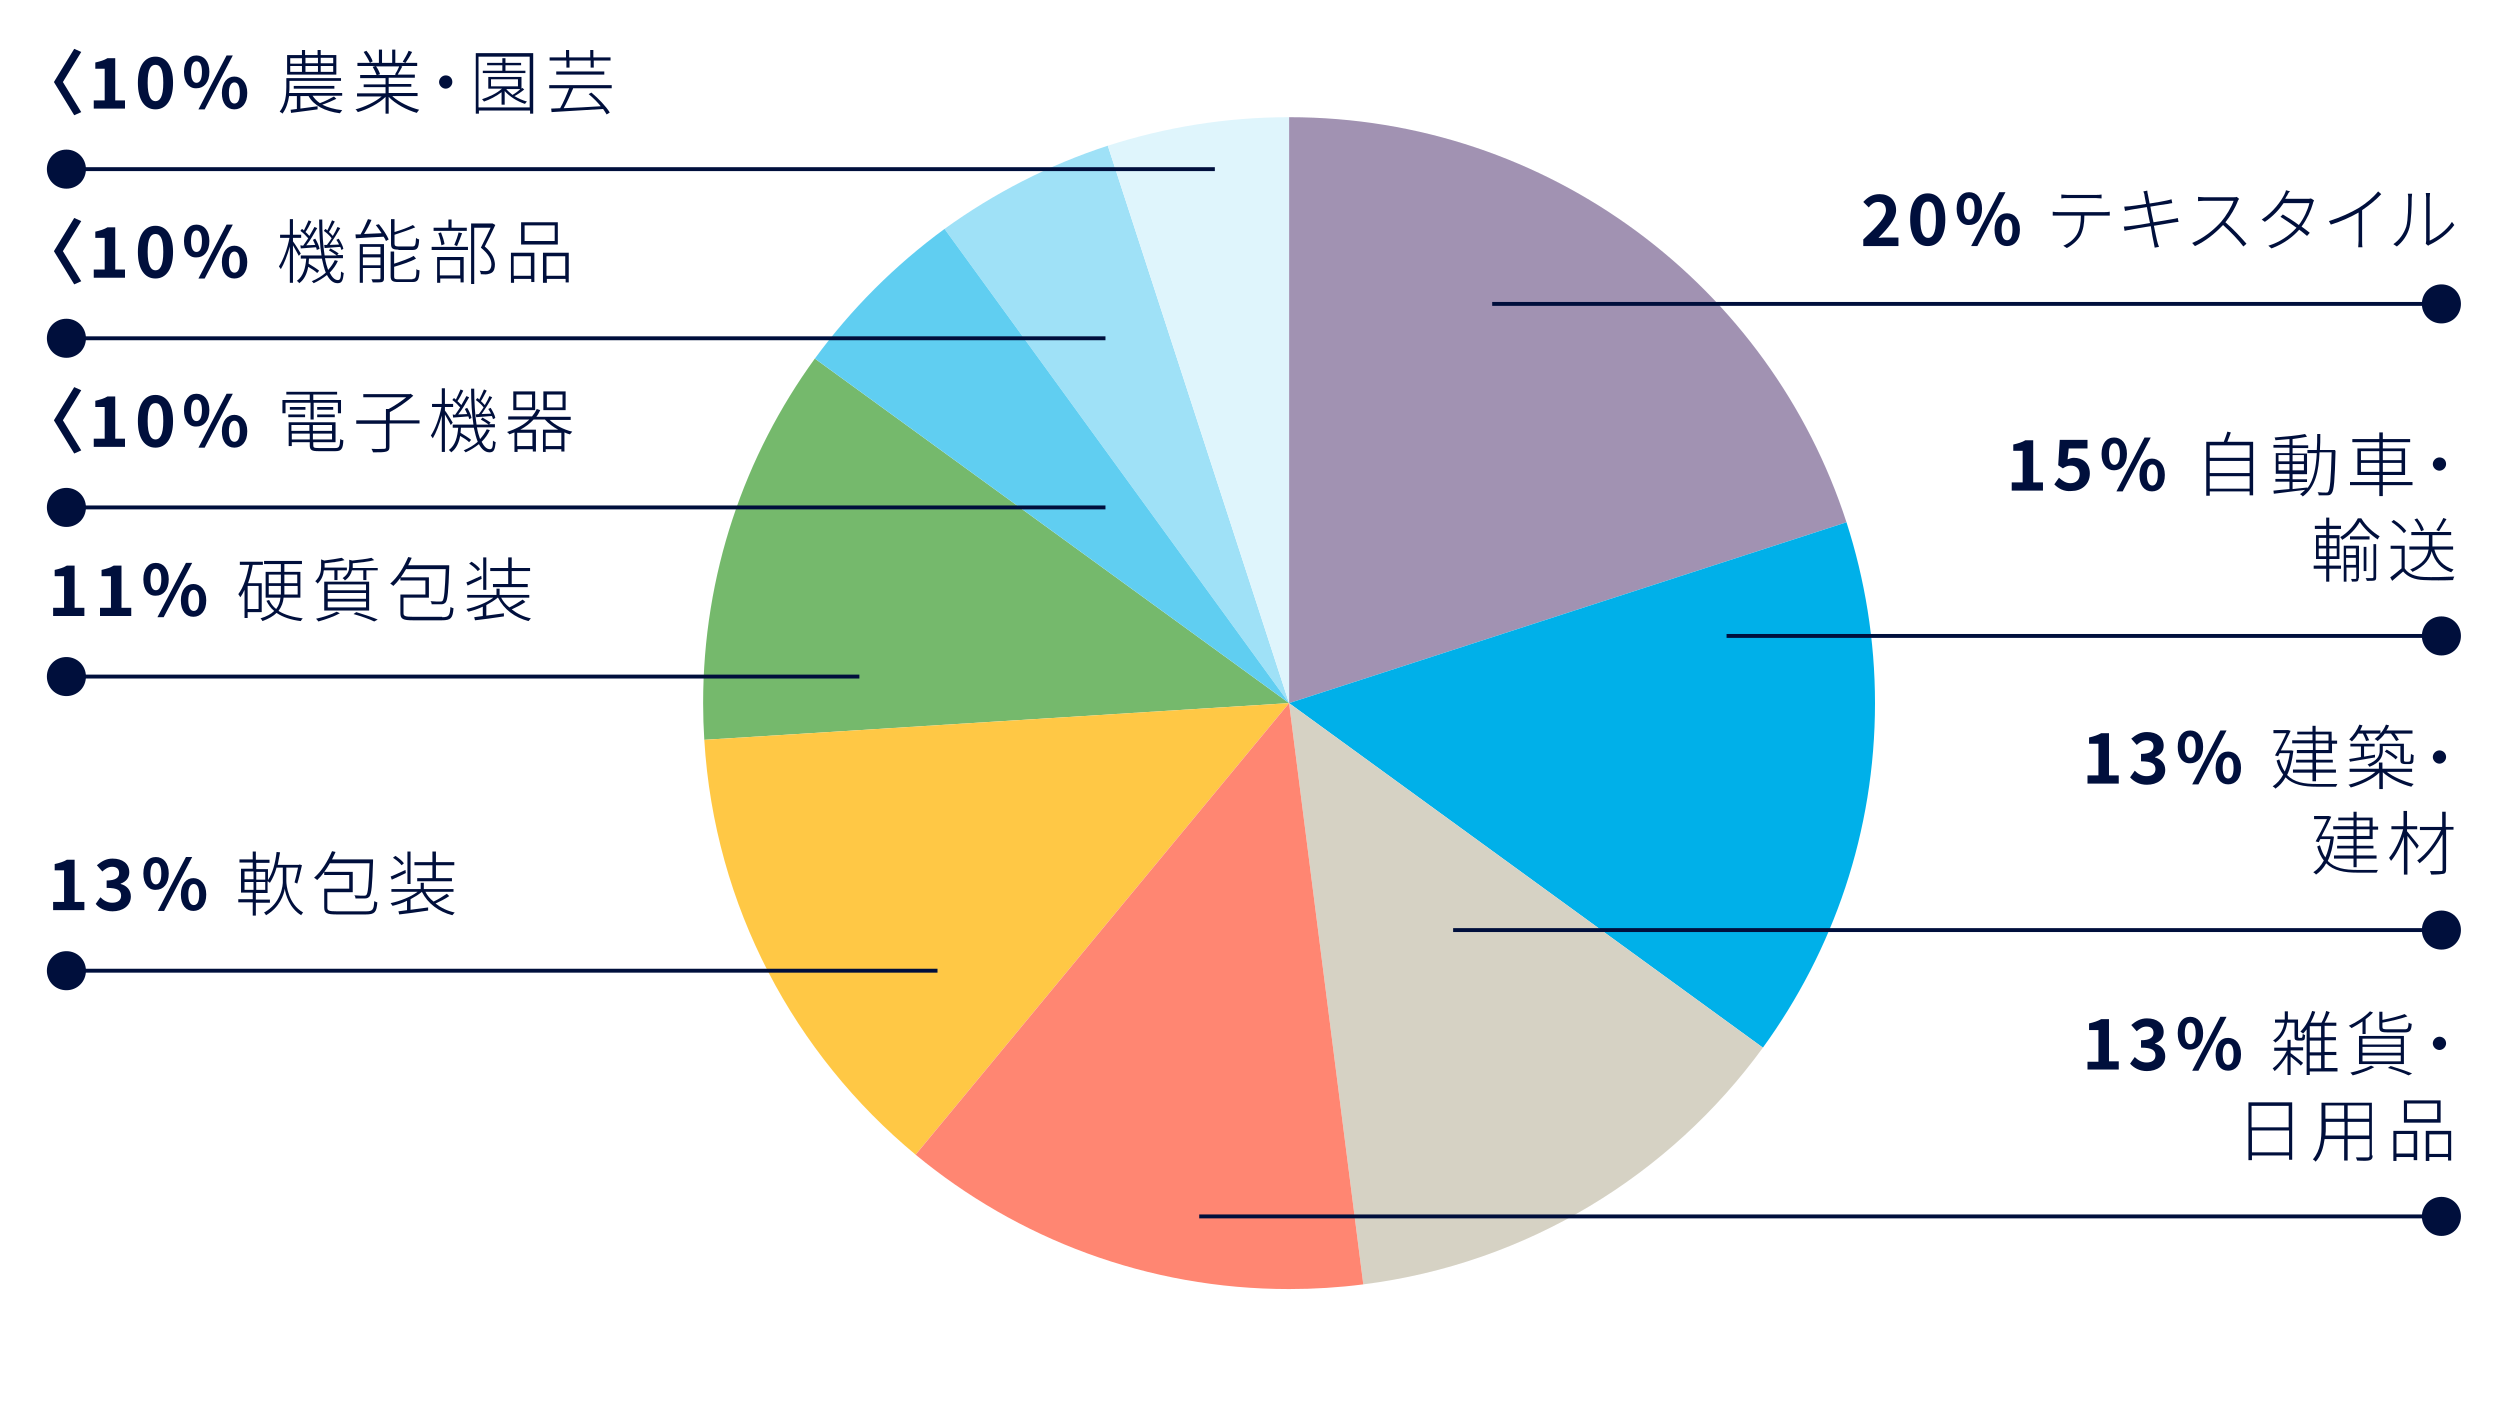 <?xml version="1.0" encoding="utf-8"?>
<!-- Generator: Adobe Illustrator 24.2.3, SVG Export Plug-In . SVG Version: 6.00 Build 0)  -->
<svg version="1.1" id="Ebene_1" xmlns="http://www.w3.org/2000/svg" xmlns:xlink="http://www.w3.org/1999/xlink" x="0px" y="0px"
	 viewBox="0 0 640 360" style="enable-background:new 0 0 640 360;" xml:space="preserve">
<style type="text/css">
	.st0{fill:#FFFFFF;}
	.st1{clip-path:url(#SVGID_2_);}
	.st2{fill:#75B96C;}
	.st3{fill:#9FE1F7;}
	.st4{fill:#A192B2;}
	.st5{fill:#DFF5FC;}
	.st6{fill:#60CEF1;}
	.st7{fill:#FFC845;}
	.st8{fill:#00B0E9;}
	.st9{fill:#D6D2C4;}
	.st10{fill:#FF8672;}
	.st11{fill:#000F3C;}
	.st12{clip-path:url(#SVGID_4_);}
	.st13{clip-path:url(#SVGID_6_);}
	.st14{clip-path:url(#SVGID_8_);}
	.st15{clip-path:url(#SVGID_10_);}
	.st16{clip-path:url(#SVGID_12_);}
	.st17{clip-path:url(#SVGID_14_);}
	.st18{clip-path:url(#SVGID_16_);}
	.st19{clip-path:url(#SVGID_18_);}
	.st20{clip-path:url(#SVGID_20_);}
</style>
<g>
	<rect class="st0" width="640" height="360"/>
</g>
<g>
	<defs>
		<rect id="SVGID_1_" width="640" height="360"/>
	</defs>
	<clipPath id="SVGID_2_">
		<use xlink:href="#SVGID_1_"  style="overflow:visible;"/>
	</clipPath>
	<g class="st1">
		<path class="st2" d="M208.6,91.8C190.6,116.6,180,147,180,180c0,3.2,0.1,6.3,0.3,9.4L330,180L208.6,91.8z"/>
	</g>
	<g class="st1">
		<path class="st3" d="M283.6,37.3c-15.1,4.9-29.2,12.2-41.8,21.3L330,180L283.6,37.3z"/>
	</g>
	<g class="st1">
		<path class="st4" d="M472.7,133.7C453.2,73.5,396.7,30,330,30v150L472.7,133.7z"/>
	</g>
	<g class="st1">
		<path class="st5" d="M330,30c-16.2,0-31.8,2.6-46.4,7.3L330,180V30z"/>
	</g>
	<g class="st1">
		<path class="st6" d="M241.8,58.6c-12.7,9.3-23.9,20.5-33.2,33.2L330,180L241.8,58.6z"/>
	</g>
	<g class="st1">
		<path class="st7" d="M180.3,189.4c2.6,42.7,23.1,80.5,54.1,106.2L330,180L180.3,189.4z"/>
	</g>
	<g class="st1">
		<path class="st8" d="M472.7,133.7L330,180l121.3,88.2c18-24.8,28.7-55.2,28.7-88.2C480,163.9,477.4,148.3,472.7,133.7"/>
	</g>
	<g class="st1">
		<path class="st9" d="M349,328.8c42-5.3,78.6-28,102.3-60.6L330,180L349,328.8z"/>
	</g>
	<g class="st1">
		<path class="st10" d="M234.4,295.6c26,21.5,59.3,34.4,95.6,34.4c6.4,0,12.8-0.4,19-1.2L330,180L234.4,295.6z"/>
	</g>
</g>
<g>
	<path class="st11" d="M477,61.3c3.5-3.3,5.8-5.6,5.8-7.5c0-1.3-0.7-2.1-2-2.1c-1,0-1.8,0.6-2.4,1.4l-1.4-1.4c1.2-1.3,2.4-2,4.2-2
		c2.5,0,4.2,1.6,4.2,4.1c0,2.3-2.1,4.6-4.5,7.1c0.7-0.1,1.5-0.1,2.2-0.1h2.9v2.2H477V61.3z"/>
	<path class="st11" d="M489,56.2c0-4.4,1.8-6.7,4.5-6.7s4.5,2.3,4.5,6.7c0,4.4-1.8,6.8-4.5,6.8S489,60.7,489,56.2z M495.6,56.2
		c0-3.6-0.8-4.6-2-4.6s-2,1-2,4.6c0,3.6,0.9,4.7,2,4.7S495.6,59.9,495.6,56.2z"/>
	<path class="st11" d="M500.9,53.4c0-2.7,1.3-4.2,3.2-4.2c1.9,0,3.3,1.5,3.3,4.2c0,2.7-1.3,4.2-3.3,4.2
		C502.2,57.7,500.9,56.1,500.9,53.4z M505.5,53.4c0-2-0.6-2.7-1.4-2.7s-1.4,0.7-1.4,2.7s0.6,2.8,1.4,2.8S505.5,55.4,505.5,53.4z
		 M511.8,49.2h1.6l-7.2,13.8h-1.6L511.8,49.2z M510.6,58.8c0-2.7,1.3-4.2,3.2-4.2s3.3,1.5,3.3,4.2c0,2.7-1.4,4.2-3.3,4.2
		S510.6,61.5,510.6,58.8z M515.2,58.8c0-2-0.6-2.7-1.4-2.7c-0.8,0-1.4,0.8-1.4,2.7s0.6,2.7,1.4,2.7
		C514.6,61.5,515.2,60.8,515.2,58.8z"/>
</g>
<g>
	<path class="st11" d="M527,54.3h11.8c0.4,0,0.8,0,1.3-0.1v1c-0.4,0-0.9,0-1.3,0h-5.2c0,2-0.3,3.7-1,5.1c-0.7,1.2-2,2.4-3.5,3.2
		l-0.9-0.6c1.5-0.6,2.8-1.7,3.5-2.9c0.8-1.4,1-3,1-4.8H527c-0.5,0-1,0-1.5,0v-1C526.1,54.3,526.5,54.3,527,54.3z M529.2,49.9h7.3
		c0.5,0,1.1,0,1.5-0.1v1c-0.5,0-1.1-0.1-1.5-0.1h-7.3c-0.6,0-1.1,0-1.5,0.1v-1C528.2,49.8,528.7,49.9,529.2,49.9z"/>
	<path class="st11" d="M548.7,49l1-0.2c0,0.3,0.1,0.8,0.2,1.2c0,0.1,0.2,1,0.4,2.1c1.9-0.3,3.7-0.6,4.5-0.8c0.5-0.1,0.8-0.2,1.1-0.3
		l0.2,1c-0.2,0-0.6,0.1-1.1,0.2c-0.9,0.1-2.7,0.4-4.5,0.7c0.2,1.2,0.5,2.7,0.8,4c1.9-0.3,3.8-0.6,4.8-0.8c0.7-0.1,1.1-0.2,1.4-0.3
		l0.2,1c-0.3,0-0.8,0.1-1.5,0.2c-1.1,0.2-2.9,0.5-4.8,0.8c0.4,1.9,0.7,3.5,0.8,3.8c0.1,0.5,0.3,1.1,0.5,1.6l-1.1,0.2
		c-0.1-0.6-0.2-1.1-0.3-1.6c-0.1-0.3-0.4-1.9-0.7-3.9c-2.2,0.3-4.2,0.7-5.2,0.9c-0.7,0.1-1.1,0.2-1.5,0.3l-0.2-1.1
		c0.4,0,1-0.1,1.4-0.1c0.9-0.1,3.1-0.4,5.3-0.8c-0.3-1.4-0.6-2.8-0.8-4.1c-1.8,0.3-3.5,0.6-4.2,0.7c-0.5,0.1-0.9,0.2-1.4,0.3
		l-0.2-1.1c0.4,0,0.8-0.1,1.4-0.1c0.8-0.1,2.4-0.3,4.2-0.6c-0.2-1.1-0.4-1.9-0.4-2.1C549,49.7,548.8,49.3,548.7,49z"/>
	<path class="st11" d="M572.9,51.4c-0.6,1.7-1.9,3.9-3.2,5.5c2,1.7,4.1,4,5.4,5.5l-0.8,0.7c-1.2-1.6-3.3-3.8-5.2-5.5
		c-2,2.1-4.4,4.1-7.2,5.4l-0.7-0.8c2.9-1.2,5.5-3.3,7.4-5.4c1.2-1.4,2.7-3.8,3.2-5.4h-7.5c-0.6,0-1.6,0.1-1.6,0.1v-1.1
		c0.1,0,1.1,0.1,1.6,0.1h7.3c0.5,0,0.8,0,1-0.1l0.6,0.5C573.1,51,573,51.3,572.9,51.4z"/>
	<path class="st11" d="M585.6,49.9c-0.2,0.3-0.4,0.6-0.6,1h5.6c0.4,0,0.7,0,1-0.1l0.8,0.5c-0.1,0.2-0.3,0.6-0.3,0.8
		c-0.5,1.8-1.5,4-2.9,5.9c0.8,0.6,1.5,1.1,2.1,1.6l-0.7,0.8c-0.6-0.5-1.3-1.1-2-1.6c-1.6,1.8-3.9,3.6-7.1,4.8l-0.8-0.7
		c3-0.9,5.5-2.7,7.2-4.6c-1.4-1-2.8-2-4.1-2.8l0.6-0.6c1.3,0.8,2.8,1.7,4.1,2.7c1.3-1.7,2.3-3.9,2.7-5.6h-6.6
		c-1.1,1.6-2.6,3.3-4.8,4.8l-0.8-0.6c3-1.9,5-4.8,5.8-6.4c0.1-0.3,0.4-0.8,0.4-1.1l1.1,0.3C586,49.1,585.7,49.6,585.6,49.9z"/>
	<path class="st11" d="M603.9,53.2c1.9-1.2,3.6-2.6,4.9-4.2l0.8,0.7c-1.4,1.5-3,2.8-4.9,4.1v7.8c0,0.6,0,1.4,0.1,1.7h-1.1
		c0-0.3,0.1-1.1,0.1-1.7v-7.2c-1.9,1.1-4.5,2.3-7.1,3.1l-0.5-0.9C599.1,55.7,601.9,54.4,603.9,53.2z"/>
	<path class="st11" d="M616,58c0.5-1.7,0.5-5.4,0.5-7.3c0-0.4,0-0.8-0.1-1.1h1.1c0,0.3-0.1,0.7-0.1,1.1c0,1.9-0.1,5.8-0.6,7.6
		c-0.5,1.9-1.7,3.6-3.2,4.8l-0.9-0.6C614.3,61.4,615.4,59.8,616,58z M621.1,61.6V50.6c0-0.6-0.1-1-0.1-1.2h1.1
		c0,0.2-0.1,0.6-0.1,1.2v11c1.8-0.8,4.3-2.6,5.7-4.8l0.6,0.8c-1.6,2.2-4.1,4-6.2,5c-0.3,0.1-0.4,0.3-0.5,0.3l-0.6-0.5
		C621,62.2,621.1,61.9,621.1,61.6z"/>
</g>
<g>
	<rect x="382" y="77.3" class="st11" width="243" height="1"/>
</g>
<g>
	<defs>
		<rect id="SVGID_3_" width="640" height="360"/>
	</defs>
	<clipPath id="SVGID_4_">
		<use xlink:href="#SVGID_3_"  style="overflow:visible;"/>
	</clipPath>
	<g class="st12">
		<path class="st11" d="M625,82.8c2.8,0,5-2.2,5-5c0-2.8-2.2-5-5-5c-2.8,0-5,2.2-5,5C620,80.6,622.2,82.8,625,82.8"/>
	</g>
</g>
<g>
	<path class="st11" d="M514.9,123.5h2.9v-8.1h-2.4v-1.6c1.3-0.3,2.3-0.6,3.1-1.1h2v10.8h2.5v2.1h-8V123.5z"/>
	<path class="st11" d="M525.9,124l1.2-1.7c0.8,0.7,1.7,1.4,2.9,1.4c1.4,0,2.4-0.8,2.4-2.3c0-1.4-0.9-2.2-2.3-2.2
		c-0.8,0-1.2,0.2-2,0.7l-1.2-0.8l0.4-6.5h7.1v2.2h-4.8l-0.3,2.8c0.5-0.2,1-0.4,1.6-0.4c2.2,0,4.1,1.3,4.1,4c0,2.9-2.2,4.5-4.7,4.5
		C528.3,125.9,526.9,125,525.9,124z"/>
	<path class="st11" d="M538,116.2c0-2.7,1.3-4.2,3.2-4.2s3.3,1.5,3.3,4.2c0,2.7-1.4,4.2-3.3,4.2S538,118.9,538,116.2z M542.7,116.2
		c0-2-0.6-2.7-1.4-2.7c-0.8,0-1.4,0.7-1.4,2.7s0.6,2.8,1.4,2.8C542.1,119,542.7,118.2,542.7,116.2z M549,112h1.6l-7.2,13.8h-1.6
		L549,112z M547.7,121.6c0-2.7,1.4-4.2,3.2-4.2s3.3,1.5,3.3,4.2c0,2.7-1.4,4.2-3.3,4.2S547.7,124.3,547.7,121.6z M552.4,121.6
		c0-2-0.6-2.7-1.4-2.7c-0.8,0-1.4,0.8-1.4,2.7s0.6,2.7,1.4,2.7C551.7,124.3,552.4,123.6,552.4,121.6z"/>
</g>
<g>
	<path class="st11" d="M576.8,113.1v13.7h-0.9v-1h-10.2v1.1h-0.9v-13.8h4.5c0.3-0.8,0.7-1.8,0.9-2.6l0.9,0.2
		c-0.3,0.8-0.6,1.7-0.9,2.4H576.8z M565.7,114v3.2h10.2V114H565.7z M565.7,118v3.1h10.2V118H565.7z M575.9,125.1v-3.2h-10.2v3.2
		H575.9z"/>
	<path class="st11" d="M597.9,115.4c-0.2,7.7-0.4,10.1-1,10.9c-0.3,0.4-0.6,0.5-1.1,0.5c-0.5,0-1.3,0-2.2,0c0-0.2-0.1-0.6-0.3-0.8
		c0.9,0.1,1.8,0.1,2.1,0.1c0.3,0,0.5,0,0.6-0.2c0.5-0.6,0.7-3.1,0.9-10.1h-3.1c-0.2,4.8-1,8.9-4.3,11.3c-0.1-0.2-0.5-0.5-0.7-0.6
		c0.5-0.3,0.9-0.7,1.3-1.1c-2.9,0.4-5.9,0.7-8,1l-0.1-0.8c1.1-0.1,2.5-0.3,4.1-0.4v-1.9h-3.6v-0.7h3.6v-1.3h-3.5v-5.3h3.5v-1.4H582
		v-0.7h4.1v-1.5c-1.2,0.1-2.5,0.2-3.6,0.3c0-0.2-0.1-0.5-0.2-0.7c2.6-0.2,6-0.5,7.8-0.9l0.5,0.7c-1,0.2-2.3,0.4-3.7,0.6v1.6h4v0.7
		h-4v1.4h3.7v5.3h-3.7v1.3h3.7v0.7h-3.7v1.8c1.2-0.1,2.5-0.3,3.8-0.4v0.2c1.7-2.3,2.2-5.4,2.4-9h-2.4v-0.8h2.4
		c0.1-1.3,0.1-2.7,0.1-4.1h0.8c0,1.4,0,2.8-0.1,4.1h3.9V115.4z M583.3,118.1h2.8v-1.6h-2.8V118.1z M586.1,120.4v-1.6h-2.8v1.6H586.1
		z M586.9,116.5v1.6h2.9v-1.6H586.9z M589.8,118.8h-2.9v1.6h2.9V118.8z"/>
	<path class="st11" d="M617.6,124.2H610v2.8h-0.9v-2.8h-7.5v-0.8h7.5v-1.8h-5.6v-6.8h5.6v-1.6h-6.9v-0.8h6.9v-1.7h0.9v1.7h7v0.8h-7
		v1.6h5.7v6.8H610v1.8h7.6V124.2z M604.4,117.8h4.7v-2.3h-4.7V117.8z M609.1,120.8v-2.3h-4.7v2.3H609.1z M610,115.5v2.3h4.8v-2.3
		H610z M614.8,118.5H610v2.3h4.8V118.5z"/>
	<path class="st11" d="M626.2,118.8c0,0.9-0.8,1.7-1.7,1.7c-0.9,0-1.7-0.8-1.7-1.7c0-0.9,0.8-1.7,1.7-1.7
		C625.5,117.1,626.2,117.8,626.2,118.8z"/>
</g>
<g>
</g>
<g>
	<path class="st11" d="M596.3,144.8h3v0.8h-3v3.3h-0.8v-3.3h-3.2v-0.8h3.2v-1.7h-2.6V137h2.6v-1.6h-2.9v-0.8h2.9v-2.1h0.8v2.1h3v0.8
		h-3v1.6h2.6v6.1h-2.6V144.8z M593.6,139.7h1.9v-2h-1.9V139.7z M593.6,142.4h1.9v-2h-1.9V142.4z M598.2,137.8h-1.9v2h1.9V137.8z
		 M598.2,140.4h-1.9v2h1.9V140.4z M604.5,132.7c1.1,1.9,3,3.6,4.7,4.6c-0.2,0.2-0.4,0.5-0.5,0.8c-1.7-1.1-3.5-2.8-4.6-4.5
		c-0.9,1.6-2.6,3.5-4.5,4.6c-0.1-0.2-0.3-0.5-0.5-0.7c1.9-1.1,3.6-3,4.5-4.8H604.5z M603.8,148c0,0.4-0.1,0.6-0.3,0.8
		c-0.3,0.1-0.7,0.1-1.4,0.1c0-0.2-0.2-0.5-0.2-0.7h1.1c0.2,0,0.2-0.1,0.2-0.2v-2.7h-2.5v3.6h-0.7v-9.2h3.9V148z M600.6,140.4v1.7
		h2.5v-1.7H600.6z M603.1,144.6v-1.8h-2.5v1.8H603.1z M606.6,138.1h-5v-0.8h5V138.1z M605.8,146.2h-0.7V140h0.7V146.2z M607.5,139.3
		h0.8v8.5c0,0.5-0.1,0.7-0.4,0.8c-0.4,0.1-1,0.1-2,0.1c0-0.2-0.2-0.5-0.3-0.7c0.8,0,1.5,0,1.7,0c0.2,0,0.3-0.1,0.3-0.3V139.3z"/>
	<path class="st11" d="M615.6,145.5c0.9,1.4,2.6,2.1,4.9,2.2c1.9,0.1,5.9,0,7.8-0.1c-0.1,0.2-0.3,0.6-0.3,0.9
		c-1.9,0.1-5.6,0.1-7.5,0c-2.4-0.1-4.1-0.8-5.3-2.2c-0.9,0.8-1.9,1.6-2.8,2.4l-0.5-0.9c0.9-0.6,1.9-1.5,2.9-2.3v-5H612v-0.8h3.6
		V145.5z M615.4,136.5c-0.6-0.9-2-2.1-3.2-2.9l0.6-0.5c1.3,0.8,2.6,2,3.2,2.8L615.4,136.5z M623.2,140.7c0.7,2.6,2.3,4.3,4.9,5.1
		c-0.2,0.2-0.4,0.5-0.6,0.7c-2.6-0.9-4.2-2.7-5-5.4c-0.4,1.8-1.6,3.8-4.9,5.3c-0.1-0.2-0.4-0.5-0.6-0.6c3.4-1.4,4.4-3.3,4.7-5.1
		h-4.9v-0.8h5c0-0.3,0-0.6,0-0.9V137h-4.5v-0.8h10.2v0.8h-4.8v2.1c0,0.3,0,0.6,0,0.8h5.3v0.8H623.2z M619.8,136
		c-0.3-0.8-0.9-2.1-1.7-3l0.7-0.3c0.7,0.9,1.5,2.1,1.7,3L619.8,136z M626.3,132.9c-0.6,1-1.4,2.3-1.9,3.1l-0.7-0.3
		c0.6-0.8,1.4-2.2,1.8-3.1L626.3,132.9z"/>
</g>
<g>
	<rect x="442" y="162.3" class="st11" width="183" height="1"/>
</g>
<g>
	<defs>
		<rect id="SVGID_5_" width="640" height="360"/>
	</defs>
	<clipPath id="SVGID_6_">
		<use xlink:href="#SVGID_5_"  style="overflow:visible;"/>
	</clipPath>
	<g class="st13">
		<path class="st11" d="M625,167.8c2.8,0,5-2.2,5-5c0-2.8-2.2-5-5-5c-2.8,0-5,2.2-5,5C620,165.6,622.2,167.8,625,167.8"/>
	</g>
</g>
<g>
	<path class="st11" d="M534.3,198.5h2.9v-8.1h-2.4v-1.6c1.3-0.3,2.2-0.6,3.1-1.1h2v10.8h2.5v2.1h-8V198.5z"/>
	<path class="st11" d="M545.3,199l1.2-1.7c0.8,0.8,1.8,1.4,3,1.4c1.4,0,2.3-0.6,2.3-1.8c0-1.3-0.8-2-3.7-2V193
		c2.4,0,3.2-0.8,3.2-1.9c0-1-0.6-1.6-1.8-1.6c-1,0-1.7,0.5-2.5,1.2l-1.4-1.6c1.2-1,2.4-1.7,4-1.7c2.6,0,4.3,1.3,4.3,3.5
		c0,1.4-0.8,2.4-2.2,2.9v0.1c1.5,0.4,2.6,1.5,2.6,3.2c0,2.4-2.1,3.8-4.7,3.8C547.7,200.9,546.3,200.1,545.3,199z"/>
	<path class="st11" d="M557.5,191.2c0-2.7,1.3-4.2,3.2-4.2c1.9,0,3.3,1.5,3.3,4.2c0,2.7-1.4,4.2-3.3,4.2
		C558.8,195.5,557.5,193.9,557.5,191.2z M562.1,191.2c0-2-0.6-2.7-1.4-2.7s-1.4,0.7-1.4,2.7s0.6,2.8,1.4,2.8
		S562.1,193.2,562.1,191.2z M568.4,187h1.6l-7.2,13.8h-1.6L568.4,187z M567.2,196.6c0-2.7,1.3-4.2,3.2-4.2s3.3,1.5,3.3,4.2
		c0,2.7-1.4,4.2-3.3,4.2S567.2,199.3,567.2,196.6z M571.8,196.6c0-2-0.6-2.7-1.4-2.7c-0.8,0-1.4,0.8-1.4,2.7s0.6,2.7,1.4,2.7
		C571.2,199.3,571.8,198.6,571.8,196.6z"/>
</g>
<g>
	<path class="st11" d="M598.4,200.6c-0.1,0.2-0.3,0.6-0.4,0.8h-4.9c-3.4,0-6.1-0.5-8-2.4c-0.7,1.3-1.6,2.2-2.6,2.9
		c-0.1-0.2-0.5-0.5-0.7-0.6c1.1-0.7,2-1.7,2.7-3c-0.7-0.9-1.3-2.1-1.7-3.6l0.7-0.3c0.4,1.3,0.8,2.3,1.4,3.1c0.6-1.3,1-2.9,1.3-4.7
		h-2.6l-0.4,0.8l-0.8-0.2c1-1.8,2.2-4.1,2.9-5.7H582v-0.8h3.7l0.1,0l0.6,0.2c-0.6,1.3-1.6,3.3-2.5,5h2.5l0.2,0l0.5,0.1
		c-0.3,2.5-0.8,4.6-1.6,6.2c1.8,1.9,4.4,2.3,7.6,2.3H598.4z M592,190.3h-5.2v-0.8h5.2V188h-3.9v-0.7h3.9v-1.5h0.8v1.5h4.1v2.3h1.4
		v0.8H597v2.4h-4.1v1.7h4.3v0.7h-4.3v1.8h5.1v0.8h-5.1v2.2H592v-2.2h-5v-0.8h5v-1.8h-4.2v-0.7h4.2v-1.7H588V192h4.1V190.3z
		 M592.8,189.6h3.3V188h-3.3V189.6z M596.1,190.3h-3.3v1.7h3.3V190.3z"/>
	<path class="st11" d="M610.9,197.5c1.7,1.4,4.6,2.6,7,3.2c-0.2,0.2-0.5,0.5-0.6,0.7c-2.5-0.6-5.6-2.1-7.3-3.7v4.3h-0.9v-4.2
		c-1.7,1.7-4.8,3.1-7.3,3.8c-0.1-0.2-0.4-0.6-0.6-0.7c2.4-0.6,5.3-1.8,6.9-3.3h-6.6v-0.8h7.5v-1.6h0.9v1.6h7.6v0.8H610.9z
		 M603.7,187.8c-0.5,0.8-1.1,1.5-1.6,2c-0.1-0.1-0.5-0.4-0.7-0.5c1.1-1,2-2.4,2.6-3.8l0.8,0.2c-0.2,0.4-0.4,0.9-0.6,1.3h5.2v0.8
		h-3.7c0.3,0.6,0.6,1.2,0.8,1.7l-0.8,0.2c-0.1-0.5-0.5-1.3-0.8-1.9H603.7z M601.4,194.3c0.8-0.1,1.9-0.3,3-0.5v-2.7h-2.7v-0.7h6.2
		v0.7h-2.7v2.6l2.8-0.5l0,0.7c-2.3,0.4-4.7,0.8-6.4,1.1L601.4,194.3z M615.6,195.6c-0.3,0-0.6-0.1-0.8-0.2c-0.3-0.2-0.3-0.4-0.3-1.3
		V191H610v1.1c0,1.5-0.6,3.1-3.4,4.2c-0.1-0.2-0.4-0.5-0.5-0.6c2.6-1,3.1-2.3,3.1-3.5v-1.8h6.2v3.9c0,0.4,0,0.6,0.1,0.6
		c0.1,0,0.2,0.1,0.3,0.1h0.6c0.2,0,0.4,0,0.5-0.1c0.1,0,0.2-0.2,0.2-0.4c0-0.2,0.1-0.8,0.1-1.5c0.2,0.1,0.5,0.3,0.7,0.3
		c0,0.7-0.1,1.4-0.1,1.7c-0.1,0.3-0.2,0.4-0.4,0.5c-0.2,0.1-0.5,0.1-0.7,0.1H615.6z M610.5,187.8c-0.5,0.7-1.2,1.4-1.8,1.9
		c-0.2-0.1-0.5-0.4-0.8-0.5c1.2-0.9,2.3-2.2,2.9-3.7l0.8,0.2c-0.2,0.5-0.4,0.9-0.7,1.3h6.7v0.8h-4.6c0.5,0.5,0.9,1.2,1.1,1.6
		l-0.7,0.3c-0.3-0.5-0.8-1.3-1.3-1.9H610.5z M613.3,194.4c-0.6-0.6-1.8-1.4-2.8-2l0.5-0.5c1,0.5,2.2,1.4,2.8,1.9L613.3,194.4z"/>
	<path class="st11" d="M626.2,193.8c0,0.9-0.8,1.7-1.7,1.7s-1.7-0.8-1.7-1.7c0-0.9,0.8-1.7,1.7-1.7S626.2,192.8,626.2,193.8z"/>
</g>
<g>
</g>
<g>
	<path class="st11" d="M608.8,222.6c-0.1,0.2-0.3,0.6-0.4,0.8h-4.9c-3.4,0-6.1-0.5-8-2.4c-0.7,1.3-1.6,2.2-2.6,2.9
		c-0.1-0.2-0.5-0.5-0.7-0.6c1.1-0.7,2-1.7,2.7-3c-0.7-0.9-1.3-2.1-1.7-3.6l0.7-0.3c0.4,1.3,0.8,2.3,1.4,3.1c0.6-1.3,1-2.9,1.3-4.7
		H594l-0.4,0.8l-0.8-0.2c1-1.8,2.2-4.1,2.9-5.7h-3.3v-0.8h3.7l0.1,0l0.6,0.2c-0.6,1.3-1.6,3.3-2.5,5h2.5l0.2,0l0.5,0.1
		c-0.3,2.5-0.8,4.6-1.6,6.2c1.8,1.9,4.4,2.3,7.6,2.3H608.8z M602.5,212.3h-5.2v-0.8h5.2V210h-3.9v-0.7h3.9v-1.5h0.8v1.5h4.1v2.3h1.4
		v0.8h-1.4v2.4h-4.1v1.7h4.3v0.7h-4.3v1.8h5.1v0.8h-5.1v2.2h-0.8v-2.2h-5v-0.8h5v-1.8h-4.2v-0.7h4.2v-1.7h-4.1V214h4.1V212.3z
		 M603.3,211.6h3.3V210h-3.3V211.6z M606.6,212.3h-3.3v1.7h3.3V212.3z"/>
	<path class="st11" d="M618.7,217.3c-0.4-0.7-1.6-2.3-2.4-3.3v9.9h-0.9v-9.7c-0.8,2.4-2.1,4.8-3.3,6.2c-0.1-0.3-0.4-0.6-0.5-0.8
		c1.4-1.6,2.9-4.6,3.6-7.3h-3v-0.8h3.1v-3.9h0.9v3.9h2.6v0.8h-2.6v0.5c0.6,0.8,2.6,3.1,3,3.7L618.7,217.3z M628.2,212.4h-2v10.1
		c0,0.8-0.2,1.1-0.7,1.2c-0.5,0.1-1.5,0.2-3.1,0.2c-0.1-0.3-0.2-0.6-0.3-0.9c1.3,0,2.5,0,2.8,0c0.3,0,0.4-0.1,0.4-0.4v-9
		c-1.5,2.8-3.7,5.7-5.9,7.4c-0.1-0.2-0.4-0.5-0.6-0.7c2.3-1.6,4.8-4.8,6.1-7.8h-5.4v-0.8h5.7v-3.9h0.9v3.9h2V212.4z"/>
</g>
<g>
	<rect x="372" y="237.6" class="st11" width="253" height="1"/>
</g>
<g>
	<defs>
		<rect id="SVGID_7_" width="640" height="360"/>
	</defs>
	<clipPath id="SVGID_8_">
		<use xlink:href="#SVGID_7_"  style="overflow:visible;"/>
	</clipPath>
	<g class="st14">
		<path class="st11" d="M625,243.1c2.8,0,5-2.2,5-5c0-2.8-2.2-5-5-5c-2.8,0-5,2.2-5,5C620,240.9,622.2,243.1,625,243.1"/>
	</g>
</g>
<g>
	<path class="st11" d="M534.3,271.8h2.9v-8.1h-2.4V262c1.3-0.3,2.2-0.6,3.1-1.1h2v10.8h2.5v2.1h-8V271.8z"/>
	<path class="st11" d="M545.3,272.3l1.2-1.7c0.8,0.8,1.8,1.4,3,1.4c1.4,0,2.3-0.6,2.3-1.8c0-1.3-0.8-2-3.7-2v-1.9
		c2.4,0,3.2-0.8,3.2-1.9c0-1-0.6-1.6-1.8-1.6c-1,0-1.7,0.5-2.5,1.2l-1.4-1.6c1.2-1,2.4-1.7,4-1.7c2.6,0,4.3,1.3,4.3,3.5
		c0,1.4-0.8,2.4-2.2,2.9v0.1c1.5,0.4,2.6,1.5,2.6,3.2c0,2.4-2.1,3.8-4.7,3.8C547.7,274.2,546.3,273.4,545.3,272.3z"/>
	<path class="st11" d="M557.5,264.5c0-2.7,1.3-4.2,3.2-4.2c1.9,0,3.3,1.5,3.3,4.2c0,2.7-1.4,4.2-3.3,4.2
		C558.8,268.8,557.5,267.2,557.5,264.5z M562.1,264.5c0-2-0.6-2.7-1.4-2.7s-1.4,0.7-1.4,2.7s0.6,2.8,1.4,2.8
		S562.1,266.5,562.1,264.5z M568.4,260.3h1.6l-7.2,13.8h-1.6L568.4,260.3z M567.2,269.9c0-2.7,1.3-4.2,3.2-4.2s3.3,1.5,3.3,4.2
		c0,2.7-1.4,4.2-3.3,4.2S567.2,272.6,567.2,269.9z M571.8,269.9c0-2-0.6-2.7-1.4-2.7c-0.8,0-1.4,0.8-1.4,2.7s0.6,2.7,1.4,2.7
		C571.2,272.6,571.8,271.9,571.8,269.9z"/>
</g>
<g>
	<path class="st11" d="M588.9,265.7c0.1,0,0.3,0,0.3,0c0,0,0.1-0.1,0.2-0.2c0-0.1,0.1-0.4,0.1-0.8c0.2,0.1,0.4,0.2,0.6,0.3
		c0,0.4-0.1,0.9-0.1,1c-0.1,0.2-0.2,0.3-0.4,0.3c-0.1,0.1-0.4,0.1-0.6,0.1h-0.7c-0.3,0-0.5-0.1-0.7-0.2c-0.2-0.2-0.2-0.4-0.2-1.2
		v-3.2h-1.9c-0.2,1.7-0.9,3.6-3,5.1c-0.1-0.2-0.4-0.4-0.6-0.5c2-1.4,2.6-3,2.9-4.6h-2.4V261h2.5c0-0.4,0-0.7,0-1v-1.1h0.8v1.1
		c0,0.3,0,0.7,0,1h2.6v4.1c0,0.3,0,0.5,0.1,0.5c0.1,0.1,0.1,0.1,0.3,0.1H588.9z M586.4,268.1h3.2v0.8h-3.2v0.7
		c0.7,0.5,2.7,2.1,3.2,2.5l-0.6,0.7c-0.4-0.5-1.7-1.6-2.6-2.3v4.7h-0.8v-5.1c-0.9,1.5-2.1,3.1-3.3,4.1c-0.1-0.2-0.3-0.5-0.5-0.7
		c1.3-0.9,2.8-2.7,3.6-4.5h-3.2v-0.8h3.4v-2h0.8V268.1z M598.3,274.3h-7v0.9h-0.8v-11.7c-0.3,0.4-0.6,0.8-0.9,1.1
		c-0.1-0.1-0.5-0.4-0.7-0.5c1.3-1.3,2.4-3.3,3-5.3l0.8,0.2c-0.3,1-0.7,1.9-1.2,2.8h2.8c0.5-0.8,1-2.1,1.2-3l0.9,0.3
		c-0.4,0.9-0.8,1.9-1.3,2.7h3v0.8h-3v2.9h2.9v0.8h-2.9v3h3v0.8h-3v3.3h3.3V274.3z M594.2,262.7h-2.9v2.9h2.9V262.7z M594.2,266.4
		h-2.9v3h2.9V266.4z M591.3,273.5h2.9v-3.3h-2.9V273.5z"/>
	<path class="st11" d="M604.8,261.5c-0.9,0.6-1.9,1.2-2.8,1.7c-0.1-0.1-0.5-0.5-0.7-0.6c2-0.9,4.1-2.3,5.4-3.7l0.8,0.3
		c-0.5,0.6-1.2,1.2-1.9,1.7v3.8h-0.8V261.5z M607.8,273.2c-1.4,0.8-3.7,1.6-5.5,2.1c-0.1-0.2-0.4-0.5-0.6-0.7c1.8-0.4,4-1.1,5.3-1.8
		L607.8,273.2z M603.9,265.2h11.5v7.2h-11.5V265.2z M604.8,267.4h9.8v-1.5h-9.8V267.4z M604.8,269.5h9.8V268h-9.8V269.5z
		 M604.8,271.7h9.8v-1.5h-9.8V271.7z M611.3,264.3c-1.7,0-2.2-0.2-2.2-1.4v-3.9h0.8v2.1c2.1-0.4,4.4-1,5.7-1.5l0.7,0.6
		c-1.7,0.6-4.2,1.2-6.4,1.6v1.1c0,0.5,0.2,0.6,1.3,0.6h4.3c0.9,0,1-0.2,1.1-1.7c0.2,0.1,0.5,0.3,0.8,0.3c-0.1,1.7-0.4,2.2-1.8,2.2
		H611.3z M612,272.9c2,0.6,4.1,1.3,5.5,1.9l-0.9,0.5c-1.2-0.6-3.2-1.3-5.3-1.9L612,272.9z"/>
	<path class="st11" d="M626.2,267.1c0,0.9-0.8,1.7-1.7,1.7s-1.7-0.8-1.7-1.7s0.8-1.7,1.7-1.7S626.2,266.1,626.2,267.1z"/>
</g>
<g>
</g>
<g>
	<path class="st11" d="M586.8,282.2v14.7H586v-1.1h-9.5v1.2h-0.9v-14.8H586.8z M576.4,283.1v5.5h9.5v-5.5H576.4z M586,295v-5.6h-9.5
		v5.6H586z"/>
	<path class="st11" d="M607.4,295.8c0,0.7-0.2,1-0.7,1.2c-0.5,0.2-1.5,0.2-3.3,0.1c0-0.2-0.2-0.6-0.3-0.8c1.4,0,2.6,0,3,0
		c0.3,0,0.5-0.1,0.5-0.5v-4.2H601v5.5h-0.9v-5.5h-5c-0.3,2-0.8,4.2-2.3,5.8c-0.1-0.2-0.5-0.5-0.7-0.6c2-2.3,2.2-5.4,2.2-8v-6.5h12.9
		V295.8z M600.2,290.7v-3.5h-4.8v1.5c0,0.6,0,1.3-0.1,2H600.2z M595.3,283v3.4h4.8V283H595.3z M606.5,283H601v3.4h5.5V283z
		 M606.5,290.7v-3.5H601v3.5H606.5z"/>
	<path class="st11" d="M612.7,289.5h6.1v7.5h-0.9v-0.8h-4.4v1h-0.8V289.5z M613.5,290.3v5h4.4v-5H613.5z M624.8,287.4h-9.4v-5.7h9.4
		V287.4z M623.9,282.5h-7.7v4h7.7V282.5z M627.5,289.5v7.6h-0.8v-0.9h-4.8v1H621v-7.7H627.5z M626.7,295.4v-5h-4.8v5H626.7z"/>
</g>
<g>
	<rect x="307" y="310.9" class="st11" width="318" height="1"/>
</g>
<g>
	<defs>
		<rect id="SVGID_9_" width="640" height="360"/>
	</defs>
	<clipPath id="SVGID_10_">
		<use xlink:href="#SVGID_9_"  style="overflow:visible;"/>
	</clipPath>
	<g class="st15">
		<path class="st11" d="M625,316.4c2.8,0,5-2.2,5-5s-2.2-5-5-5c-2.8,0-5,2.2-5,5S622.2,316.4,625,316.4"/>
	</g>
	<g class="st15">
		<path class="st11" d="M19,29.5L13.8,21l5.2-8.5l1.8,0.8L16.1,21l4.7,7.7L19,29.5z"/>
		<path class="st11" d="M23.9,25.7h2.9v-8.1h-2.4v-1.6c1.3-0.3,2.3-0.6,3.1-1.1h2v10.8h2.5v2.1h-8V25.7z"/>
		<path class="st11" d="M35.3,21.2c0-4.4,1.8-6.7,4.5-6.7s4.5,2.3,4.5,6.7c0,4.4-1.8,6.8-4.5,6.8S35.3,25.7,35.3,21.2z M41.8,21.2
			c0-3.6-0.8-4.6-2-4.6s-2,1-2,4.6c0,3.6,0.9,4.7,2,4.7S41.8,24.9,41.8,21.2z"/>
		<path class="st11" d="M47.1,18.4c0-2.7,1.3-4.2,3.2-4.2c1.9,0,3.3,1.5,3.3,4.2c0,2.7-1.4,4.2-3.3,4.2
			C48.4,22.7,47.1,21.1,47.1,18.4z M51.7,18.4c0-2-0.6-2.7-1.4-2.7c-0.8,0-1.4,0.7-1.4,2.7s0.6,2.8,1.4,2.8
			C51.1,21.2,51.7,20.4,51.7,18.4z M58,14.2h1.6l-7.2,13.8h-1.6L58,14.2z M56.8,23.8c0-2.7,1.4-4.2,3.2-4.2s3.3,1.5,3.3,4.2
			c0,2.7-1.4,4.2-3.3,4.2S56.8,26.5,56.8,23.8z M61.4,23.8c0-2-0.6-2.7-1.4-2.7c-0.8,0-1.4,0.8-1.4,2.7s0.6,2.7,1.4,2.7
			C60.8,26.5,61.4,25.8,61.4,23.8z"/>
	</g>
	<g class="st15">
		<path class="st11" d="M76.9,24.6v3.2c1.4-0.2,2.9-0.4,4.4-0.6l0,0.8c-2.4,0.3-5,0.7-6.8,0.9l-0.1-0.8c0.5-0.1,1-0.1,1.6-0.2v-3.3
			H74c-0.2,1.5-0.7,3.2-1.7,4.5c-0.1-0.2-0.5-0.4-0.7-0.5c1.5-1.9,1.7-4.4,1.7-6.3v-2.3h14v0.7H74.1v1.6c0,0.5,0,1-0.1,1.5h13.6v0.7
			h-7.6c0.5,0.7,1.1,1.4,1.9,1.9c1.2-0.4,2.7-1.2,3.6-1.7l0.6,0.6c-1,0.5-2.4,1.1-3.6,1.5c1.4,0.7,3.1,1.2,5.1,1.4
			c-0.2,0.2-0.4,0.6-0.6,0.8c-3.8-0.5-6.7-2-8-4.4H76.9z M86.1,19.1H73.5v-5h3.8v-1.3h0.8v1.3h3.2v-1.3h0.8v1.3h4V19.1z M74.3,16.3
			h3v-1.4h-3V16.3z M74.3,18.4h3v-1.5h-3V18.4z M75.2,22.8V22h10.4v0.7H75.2z M78.2,14.8v1.4h3.2v-1.4H78.2z M78.2,16.9v1.5h3.2
			v-1.5H78.2z M85.3,14.8h-3.2v1.4h3.2V14.8z M85.3,16.9h-3.2v1.5h3.2V16.9z"/>
		<path class="st11" d="M100.5,24.7c1.7,1.5,4.4,2.8,6.8,3.4c-0.2,0.2-0.4,0.5-0.6,0.8c-2.5-0.7-5.5-2.3-7.2-4.1v4.3h-0.8v-4.3
			c-1.7,1.7-4.6,3.2-7.1,3.9c-0.1-0.2-0.4-0.6-0.6-0.7c2.3-0.6,5.1-1.9,6.7-3.3h-6.3v-0.8h7.3v-1.6h-5.6v-0.7h5.6v-1.6h-6.5v-0.8
			h4.2c-0.2-0.6-0.6-1.4-1-2.1l0.7-0.2h-4.6v-0.8H97v-3.4h0.8v3.4h2.6v-3.4h0.8v3.4h5.6v0.8h-4.2l0.4,0.1c-0.4,0.7-0.8,1.5-1.2,2.1
			h4.4v0.8h-6.7v1.6h5.8v0.7h-5.8v1.6h7.4v0.8H100.5z M94.7,16.1c-0.3-0.7-1-1.9-1.6-2.8l0.7-0.3c0.7,0.8,1.4,2,1.6,2.7L94.7,16.1z
			 M96.2,16.9c0.5,0.6,0.9,1.5,1.1,2.1l-0.6,0.2h4.8l-0.4-0.1c0.4-0.6,0.8-1.4,1.1-2.1H96.2z M105.5,13.3c-0.5,1-1.2,2.1-1.7,2.8
			l-0.7-0.3c0.5-0.8,1.2-2,1.5-2.8L105.5,13.3z"/>
		<path class="st11" d="M115.8,21c0,0.9-0.8,1.7-1.7,1.7c-0.9,0-1.7-0.8-1.7-1.7s0.8-1.7,1.7-1.7C115.1,19.3,115.8,20,115.8,21z"/>
		<path class="st11" d="M136.5,13.6v15.5h-0.8v-0.8h-13.1v0.8h-0.8V13.6H136.5z M135.6,27.5v-13h-13.1v13H135.6z M134.2,22.9
			c-0.7,0.6-1.7,1.3-2.5,1.7c1,0.6,2.1,1.1,3.2,1.4c-0.2,0.2-0.4,0.4-0.5,0.6c-1.9-0.6-4-1.9-5.2-3.3v3.5h-0.8v-3.2
			c-1.3,1-3,1.9-4.5,2.4c-0.1-0.2-0.4-0.5-0.5-0.6c1.8-0.6,3.8-1.5,5.1-2.7h-3.5v-3h8.5v3l0.2-0.2L134.2,22.9z M134.5,18.7h-10.9
			v-0.6h5v-1.4h-3.9v-0.6h3.9v-1.2h0.8v1.2h4v0.6h-4v1.4h5.1V18.7z M125.7,22.1h6.9v-1.8h-6.9V22.1z M129.6,22.8
			c0.4,0.5,1,1,1.6,1.5c0.7-0.4,1.5-1,2-1.5H129.6z"/>
		<path class="st11" d="M146.7,22.7c-0.7,1.6-1.6,3.6-2.4,5c2.8-0.1,6.2-0.3,9.5-0.5c-0.9-1.1-2-2.2-3.1-3.1l0.7-0.4
			c1.8,1.5,3.8,3.6,4.7,5.1l-0.8,0.5c-0.2-0.4-0.6-0.9-0.9-1.4c-4.8,0.3-9.9,0.6-13.2,0.8l-0.1-0.9l2.3-0.1c0.8-1.4,1.7-3.5,2.3-5.1
			h-5.1v-0.8h16v0.8H146.7z M144.9,15.5h-4.2v-0.8h4.2v-1.9h0.8v1.9h5.4v-1.9h0.8v1.9h4.4v0.8H152v1.8h-0.8v-1.8h-5.4v1.8h-0.8V15.5
			z M142.4,18.3h12.3v0.8h-12.3V18.3z"/>
	</g>
</g>
<g>
	<rect x="17" y="42.8" class="st11" width="294" height="1"/>
</g>
<g>
	<defs>
		<rect id="SVGID_11_" width="640" height="360"/>
	</defs>
	<clipPath id="SVGID_12_">
		<use xlink:href="#SVGID_11_"  style="overflow:visible;"/>
	</clipPath>
	<g class="st16">
		<path class="st11" d="M17,48.3c2.8,0,5-2.2,5-5c0-2.8-2.2-5-5-5s-5,2.2-5,5C12,46.1,14.2,48.3,17,48.3"/>
	</g>
</g>
<g>
	<path class="st11" d="M19,72.8l-5.2-8.5l5.2-8.5l1.8,0.8l-4.7,7.7l4.7,7.7L19,72.8z"/>
	<path class="st11" d="M23.9,69h2.9v-8.1h-2.4v-1.6c1.3-0.3,2.3-0.6,3.1-1.1h2V69h2.5v2.1h-8V69z"/>
	<path class="st11" d="M35.3,64.5c0-4.4,1.8-6.7,4.5-6.7s4.5,2.3,4.5,6.7c0,4.4-1.8,6.8-4.5,6.8S35.3,69,35.3,64.5z M41.8,64.5
		c0-3.6-0.8-4.6-2-4.6s-2,1-2,4.6c0,3.6,0.9,4.7,2,4.7S41.8,68.2,41.8,64.5z"/>
	<path class="st11" d="M47.1,61.7c0-2.7,1.3-4.2,3.2-4.2c1.9,0,3.3,1.5,3.3,4.2c0,2.7-1.4,4.2-3.3,4.2C48.4,66,47.1,64.4,47.1,61.7z
		 M51.7,61.7c0-2-0.6-2.7-1.4-2.7c-0.8,0-1.4,0.7-1.4,2.7s0.6,2.8,1.4,2.8C51.1,64.5,51.7,63.7,51.7,61.7z M58,57.5h1.6l-7.2,13.8
		h-1.6L58,57.5z M56.8,67.1c0-2.7,1.4-4.2,3.2-4.2s3.3,1.5,3.3,4.2c0,2.7-1.4,4.2-3.3,4.2S56.8,69.8,56.8,67.1z M61.4,67.1
		c0-2-0.6-2.7-1.4-2.7c-0.8,0-1.4,0.8-1.4,2.7s0.6,2.7,1.4,2.7C60.8,69.8,61.4,69.1,61.4,67.1z"/>
</g>
<g>
	<path class="st11" d="M76.5,65.5c-0.3-0.6-1-1.8-1.5-2.7v9.6h-0.8v-9.3c-0.6,2.2-1.5,4.5-2.3,5.8c-0.1-0.2-0.4-0.5-0.5-0.7
		c1.1-1.6,2.2-4.6,2.7-7.3h-2.4v-0.8h2.5v-4h0.8v4h2.1v0.8h-2.1v0.9c0.5,0.6,1.7,2.6,2,3.1L76.5,65.5z M86.5,66.8
		c-0.5,1.1-1.2,2.1-2.1,3c0.6,1.2,1.3,1.9,2.1,1.9c0.6,0,0.8-0.5,0.8-2.2c0.2,0.2,0.5,0.3,0.7,0.4c-0.2,2-0.5,2.6-1.6,2.6
		c-1.1,0-2-0.8-2.7-2.1c-1,0.8-2.1,1.5-3.4,2.1c-0.1-0.1-0.3-0.4-0.5-0.5c1.4-0.6,2.6-1.3,3.6-2.2c-0.4-1-0.7-2.2-1-3.6h-3.3
		c0,0.4-0.1,0.9-0.1,1.3c1,0.6,2.1,1.3,2.7,1.8l-0.5,0.6c-0.5-0.5-1.4-1.1-2.3-1.6c-0.3,1.7-1,3.3-2.3,4.2c-0.1-0.2-0.4-0.5-0.6-0.6
		c1.7-1.2,2.2-3.4,2.4-5.7H77v-0.8h5.3c-0.4-2.6-0.6-5.7-0.6-9.2h0.8c0,3.6,0.2,6.7,0.6,9.2h3.1c-0.5-0.4-1.3-0.9-2-1.3l0.4-0.5
		c0.7,0.4,1.6,0.9,2.1,1.3l-0.4,0.4h1.5v0.8h-4.6c0.2,1.2,0.5,2.2,0.8,3c0.7-0.8,1.3-1.6,1.7-2.5L86.5,66.8z M77.6,62.9
		c0.4-0.5,0.8-1.2,1.3-1.9c-0.5-0.6-1.3-1.4-2-1.9l0.4-0.5c0.2,0.1,0.3,0.2,0.5,0.4c0.4-0.8,0.9-1.9,1.2-2.6l0.7,0.3
		c-0.4,0.9-1,2-1.5,2.7c0.4,0.3,0.7,0.7,1,1c0.5-0.8,0.9-1.6,1.3-2.3l0.7,0.3c-0.8,1.4-1.8,3.2-2.8,4.4l2.3-0.1
		c-0.2-0.5-0.4-0.9-0.6-1.3l0.6-0.3c0.5,0.8,1,1.9,1.1,2.6L81.1,64c0-0.2-0.1-0.4-0.2-0.7c-1.4,0.1-2.7,0.2-3.9,0.3l-0.1-0.8
		L77.6,62.9z M83.7,62.7c0.4-0.5,0.8-1.1,1.2-1.7c-0.4-0.6-1.3-1.4-2-1.9l0.4-0.5c0.2,0.1,0.3,0.2,0.5,0.4c0.4-0.8,0.9-1.9,1.2-2.6
		l0.7,0.3c-0.5,0.9-1,2-1.5,2.7c0.4,0.3,0.7,0.7,1,1c0.5-0.8,0.9-1.6,1.2-2.3l0.7,0.3c-0.8,1.4-1.8,3-2.7,4.3c0.7,0,1.5-0.1,2.4-0.1
		c-0.2-0.4-0.4-0.8-0.7-1.2l0.6-0.3c0.5,0.8,1.1,1.9,1.2,2.6L87.4,64c-0.1-0.2-0.1-0.5-0.3-0.8c-1.5,0.1-2.8,0.2-4,0.3L83,62.7
		L83.7,62.7z"/>
	<path class="st11" d="M97,57.4c1,1.2,2.1,2.9,2.5,3.9l-0.7,0.4c-0.1-0.3-0.3-0.7-0.6-1.1c-2.6,0.1-5.3,0.3-7.1,0.4L91,60l1.3,0
		c0.7-1.2,1.4-2.7,1.9-3.9l0.9,0.2c-0.5,1.2-1.2,2.5-1.9,3.6c1.4-0.1,2.9-0.1,4.5-0.2c-0.5-0.7-1-1.5-1.5-2.1L97,57.4z M98.3,71.2
		c0,0.6-0.1,0.8-0.5,1c-0.4,0.1-1.2,0.1-2.4,0.1c0-0.2-0.2-0.6-0.3-0.8c1,0,1.8,0,2,0c0.3,0,0.3-0.1,0.3-0.3v-2.6h-4.5v3.8h-0.8
		v-9.9h6.2V71.2z M92.9,63.2v1.9h4.5v-1.9H92.9z M97.4,67.9v-2h-4.5v2H97.4z M102,63.9c-1.5,0-1.9-0.3-1.9-1.5v-6.3h0.9v3.3
		c1.7-0.5,3.6-1.2,4.7-1.8l0.6,0.6c-1.4,0.6-3.5,1.3-5.3,1.9v2.3c0,0.5,0.2,0.7,1.1,0.7h3.4c0.8,0,0.9-0.3,1-2.2
		c0.2,0.2,0.5,0.3,0.8,0.4c-0.1,2.1-0.4,2.7-1.7,2.7H102z M105.6,71.4c0.8,0,1-0.4,1-2.5c0.2,0.2,0.6,0.3,0.8,0.3
		c-0.1,2.4-0.4,3-1.8,3h-3.6c-1.5,0-2-0.3-2-1.5v-6.3h0.9v3.1c1.8-0.6,3.9-1.3,5-2l0.6,0.7c-1.4,0.8-3.6,1.5-5.6,2.1v2.5
		c0,0.6,0.2,0.7,1.1,0.7H105.6z"/>
	<path class="st11" d="M110.5,63.2h9.3V64h-9.3V63.2z M119.5,59.1H111v-0.8h3.8v-2.1h0.8v2.1h3.9V59.1z M111.8,65.8h6.9v6.5h-0.8v-1
		h-5.2v1.1h-0.8V65.8z M113,62.8c-0.1-0.8-0.4-2.1-0.8-3.1l0.7-0.2c0.4,1,0.8,2.2,0.9,3L113,62.8z M112.6,66.6v3.9h5.2v-3.9H112.6z
		 M116.3,62.7c0.4-0.9,0.9-2.3,1.1-3.2l0.9,0.2c-0.4,1.1-0.9,2.4-1.3,3.3L116.3,62.7z M126.8,57.6c-0.8,1.7-1.8,3.8-2.7,5.5
		c2,1.7,2.5,3.2,2.6,4.5c0,1-0.2,1.8-0.8,2.2c-0.3,0.2-0.7,0.3-1.1,0.4c-0.5,0.1-1.1,0-1.7,0c0-0.3-0.1-0.6-0.3-0.9
		c0.6,0.1,1.2,0.1,1.6,0.1c0.3,0,0.6-0.1,0.8-0.2c0.4-0.3,0.6-0.9,0.6-1.5c0-1.2-0.6-2.6-2.7-4.3c0.9-1.7,1.8-3.7,2.5-5.1h-4.2v14.4
		h-0.8V57.2h5.4l0.1,0L126.8,57.6z"/>
	<path class="st11" d="M130.7,64.7h6.1v7.5H136v-0.8h-4.4v1h-0.8V64.7z M131.5,65.6v5h4.4v-5H131.5z M142.8,62.6h-9.4v-5.7h9.4V62.6
		z M142,57.7h-7.7v4h7.7V57.7z M145.6,64.7v7.6h-0.8v-0.9h-4.8v1H139v-7.7H145.6z M144.7,70.6v-5h-4.8v5H144.7z"/>
</g>
<g>
	<rect x="17" y="86.1" class="st11" width="266" height="1"/>
</g>
<g>
	<defs>
		<rect id="SVGID_13_" width="640" height="360"/>
	</defs>
	<clipPath id="SVGID_14_">
		<use xlink:href="#SVGID_13_"  style="overflow:visible;"/>
	</clipPath>
	<g class="st17">
		<path class="st11" d="M17,91.6c2.8,0,5-2.2,5-5c0-2.8-2.2-5-5-5s-5,2.2-5,5C12,89.4,14.2,91.6,17,91.6"/>
	</g>
</g>
<g>
	<path class="st11" d="M19,116.1l-5.2-8.5l5.2-8.5l1.8,0.8l-4.7,7.7l4.7,7.7L19,116.1z"/>
	<path class="st11" d="M23.9,112.3h2.9v-8.1h-2.4v-1.6c1.3-0.3,2.3-0.6,3.1-1.1h2v10.8h2.5v2.1h-8V112.3z"/>
	<path class="st11" d="M35.3,107.8c0-4.4,1.8-6.7,4.5-6.7s4.5,2.3,4.5,6.7c0,4.4-1.8,6.8-4.5,6.8S35.3,112.3,35.3,107.8z
		 M41.8,107.8c0-3.6-0.8-4.6-2-4.6s-2,1-2,4.6c0,3.6,0.9,4.7,2,4.7S41.8,111.5,41.8,107.8z"/>
	<path class="st11" d="M47.1,105c0-2.7,1.3-4.2,3.2-4.2c1.9,0,3.3,1.5,3.3,4.2c0,2.7-1.4,4.2-3.3,4.2
		C48.4,109.3,47.1,107.7,47.1,105z M51.7,105c0-2-0.6-2.7-1.4-2.7c-0.8,0-1.4,0.7-1.4,2.7s0.6,2.8,1.4,2.8
		C51.1,107.8,51.7,107,51.7,105z M58,100.8h1.6l-7.2,13.8h-1.6L58,100.8z M56.8,110.4c0-2.7,1.4-4.2,3.2-4.2s3.3,1.5,3.3,4.2
		c0,2.7-1.4,4.2-3.3,4.2S56.8,113.1,56.8,110.4z M61.4,110.4c0-2-0.6-2.7-1.4-2.7c-0.8,0-1.4,0.8-1.4,2.7s0.6,2.7,1.4,2.7
		C60.8,113.1,61.4,112.4,61.4,110.4z"/>
</g>
<g>
	<path class="st11" d="M79.3,103.1h-6.2v2.7h-0.8v-3.4h7V101h-6v-0.7h13v0.7h-6.1v1.4h7.1v3.4h-0.8v-2.7h-6.2v4.3h-0.8V103.1z
		 M85.8,114.7c1,0,1.2-0.3,1.3-2.3c0.2,0.1,0.5,0.3,0.8,0.3c-0.1,2.2-0.5,2.8-2,2.8h-4.4c-1.7,0-2.2-0.3-2.2-1.5v-0.8h-4.6v1h-0.8
		v-6.1h12v5.1h-5.7v0.8c0,0.6,0.2,0.7,1.4,0.7H85.8z M73.8,106.1h4.3v0.7h-4.3V106.1z M78.2,104.2v0.7h-4v-0.7H78.2z M74.6,108.8
		v1.5h4.6v-1.5H74.6z M79.3,112.5V111h-4.6v1.5H79.3z M85,108.8h-4.9v1.5H85V108.8z M85,112.5V111h-4.9v1.5H85z M85.3,104.2v0.7
		h-4.1v-0.7H85.3z M81.2,106.1h4.5v0.7h-4.5V106.1z"/>
	<path class="st11" d="M107.3,108.4h-7.6v6c0,0.7-0.2,1-0.8,1.2c-0.6,0.2-1.7,0.2-3.4,0.2c-0.1-0.3-0.2-0.6-0.4-0.9
		c1.5,0.1,2.8,0,3.2,0c0.4,0,0.5-0.1,0.5-0.4v-6h-7.6v-0.9h7.6v-2.9h0.7c1.5-0.8,3.3-2,4.5-3H93v-0.8h11.9l0.2-0.1l0.7,0.5
		c-1.6,1.5-4.1,3.2-6,4.2v2.1h7.6V108.4z"/>
	<path class="st11" d="M115.4,108.8c-0.3-0.6-1-1.8-1.5-2.7v9.6h-0.8v-9.3c-0.6,2.2-1.5,4.5-2.3,5.8c-0.1-0.2-0.4-0.5-0.5-0.7
		c1.1-1.6,2.2-4.6,2.7-7.3h-2.4v-0.8h2.5v-4h0.8v4h2.1v0.8h-2.1v0.9c0.5,0.6,1.7,2.6,2,3.1L115.4,108.8z M125.4,110.1
		c-0.5,1.1-1.2,2.1-2.1,3c0.6,1.2,1.3,1.9,2.1,1.9c0.6,0,0.8-0.5,0.8-2.2c0.2,0.2,0.5,0.3,0.7,0.4c-0.2,2-0.5,2.6-1.6,2.6
		c-1.1,0-2-0.8-2.7-2.1c-1,0.8-2.1,1.5-3.4,2.1c-0.1-0.1-0.3-0.4-0.5-0.5c1.4-0.6,2.6-1.3,3.6-2.2c-0.4-1-0.7-2.2-1-3.6h-3.3
		c0,0.4-0.1,0.9-0.1,1.3c1,0.6,2.1,1.3,2.7,1.8l-0.5,0.6c-0.5-0.5-1.4-1.1-2.3-1.6c-0.3,1.7-1,3.3-2.3,4.2c-0.1-0.2-0.4-0.5-0.6-0.6
		c1.7-1.2,2.2-3.4,2.4-5.7h-1.4v-0.8h5.3c-0.4-2.6-0.6-5.7-0.6-9.2h0.8c0,3.6,0.2,6.7,0.6,9.2h3.1c-0.5-0.4-1.3-0.9-2-1.3l0.4-0.5
		c0.7,0.4,1.6,0.9,2.1,1.3l-0.4,0.4h1.5v0.8h-4.6c0.2,1.2,0.5,2.2,0.8,3c0.7-0.8,1.3-1.6,1.7-2.5L125.4,110.1z M116.5,106.2
		c0.4-0.5,0.8-1.2,1.3-1.9c-0.5-0.6-1.3-1.4-2-1.9l0.4-0.5c0.2,0.1,0.3,0.2,0.5,0.4c0.4-0.8,0.9-1.9,1.2-2.6l0.7,0.3
		c-0.4,0.9-1,2-1.5,2.7c0.4,0.3,0.7,0.7,1,1c0.5-0.8,0.9-1.6,1.3-2.3l0.7,0.3c-0.8,1.4-1.8,3.2-2.8,4.4l2.3-0.1
		c-0.2-0.5-0.4-0.9-0.6-1.3l0.6-0.3c0.5,0.8,1,1.9,1.1,2.6l-0.6,0.3c0-0.2-0.1-0.4-0.2-0.7c-1.4,0.1-2.7,0.2-3.9,0.3l-0.1-0.8
		L116.5,106.2z M122.6,106c0.4-0.5,0.8-1.1,1.2-1.7c-0.4-0.6-1.3-1.4-2-1.9l0.4-0.5c0.2,0.1,0.3,0.2,0.5,0.4
		c0.4-0.8,0.9-1.9,1.2-2.6l0.7,0.3c-0.5,0.9-1,2-1.5,2.7c0.4,0.3,0.7,0.7,1,1c0.5-0.8,0.9-1.6,1.2-2.3l0.7,0.3
		c-0.8,1.4-1.8,3-2.7,4.3c0.7,0,1.5-0.1,2.4-0.1c-0.2-0.4-0.4-0.8-0.7-1.2l0.6-0.3c0.5,0.8,1.1,1.9,1.2,2.6l-0.6,0.3
		c-0.1-0.2-0.1-0.5-0.3-0.8c-1.5,0.1-2.8,0.2-4,0.3l-0.1-0.7L122.6,106z"/>
	<path class="st11" d="M140.6,107.4c1.4,1.4,3.7,2.6,5.9,3.1c-0.2,0.2-0.4,0.5-0.6,0.7c-0.5-0.1-0.9-0.3-1.4-0.5v4.9h-0.8V115h-4
		v0.7H139V110h3.9c-1.3-0.7-2.5-1.6-3.4-2.6h-2.9c-0.9,1-2.1,1.9-3.4,2.6h4v5.6h-0.8V115h-3.9v0.7h-0.8v-5c-0.4,0.2-0.9,0.3-1.3,0.5
		c-0.1-0.2-0.4-0.5-0.6-0.6c2.3-0.8,4.3-1.8,5.7-3.2h-5.4v-0.8h6.1c0.5-0.6,0.9-1.2,1.2-1.9l0.9,0.3c-0.3,0.6-0.6,1.2-1,1.7h8.8v0.8
		H140.6z M137,105h-5.6v-4.8h5.6V105z M136.2,101h-4v3.3h4V101z M136.3,110.8h-3.9v3.4h3.9V110.8z M144.8,105h-5.7v-4.8h5.7V105z
		 M143.7,114.2v-3.4h-4v3.4H143.7z M144,101h-4v3.3h4V101z"/>
</g>
<g>
	<rect x="17" y="129.4" class="st11" width="266" height="1"/>
</g>
<g>
	<defs>
		<rect id="SVGID_15_" width="640" height="360"/>
	</defs>
	<clipPath id="SVGID_16_">
		<use xlink:href="#SVGID_15_"  style="overflow:visible;"/>
	</clipPath>
	<g class="st18">
		<path class="st11" d="M17,134.9c2.8,0,5-2.2,5-5c0-2.8-2.2-5-5-5s-5,2.2-5,5C12,132.7,14.2,134.9,17,134.9"/>
	</g>
</g>
<g>
	<path class="st11" d="M13.5,155.6h2.9v-8.1h-2.4v-1.6c1.3-0.3,2.3-0.6,3.1-1.1h2v10.8h2.5v2.1h-8V155.6z"/>
	<path class="st11" d="M25.5,155.6h2.9v-8.1H26v-1.6c1.3-0.3,2.3-0.6,3.1-1.1h2v10.8h2.5v2.1h-8V155.6z"/>
	<path class="st11" d="M36.7,148.3c0-2.7,1.3-4.2,3.2-4.2c1.9,0,3.3,1.5,3.3,4.2c0,2.7-1.4,4.2-3.3,4.2
		C38,152.6,36.7,151,36.7,148.3z M41.3,148.3c0-2-0.6-2.7-1.4-2.7c-0.8,0-1.4,0.7-1.4,2.7s0.6,2.8,1.4,2.8
		C40.7,151.1,41.3,150.3,41.3,148.3z M47.6,144.1h1.6L41.9,158h-1.6L47.6,144.1z M46.3,153.7c0-2.7,1.4-4.2,3.2-4.2s3.3,1.5,3.3,4.2
		c0,2.7-1.4,4.2-3.3,4.2S46.3,156.4,46.3,153.7z M51,153.7c0-2-0.6-2.7-1.4-2.7c-0.8,0-1.4,0.8-1.4,2.7s0.6,2.7,1.4,2.7
		C50.4,156.4,51,155.7,51,153.7z"/>
</g>
<g>
	<path class="st11" d="M63.4,156.7v1.5h-0.8V151c-0.3,0.7-0.7,1.4-1.1,1.9c-0.1-0.2-0.3-0.6-0.5-0.8c1.4-1.8,2.2-4.6,2.8-7.5h-2.4
		v-0.8h5.9v0.8h-2.6c-0.3,1.7-0.7,3.3-1.2,4.7H67v7.4H63.4z M63.4,150v5.9h2.8V150H63.4z M72.6,153c-0.1,1.2-0.5,2.3-1.3,3.4
		c1.6,1,3.7,1.6,6.2,1.9c-0.2,0.2-0.4,0.5-0.5,0.7c-2.5-0.3-4.6-1-6.2-2.1c-0.8,0.8-2,1.5-3.6,2.1c-0.1-0.2-0.3-0.5-0.5-0.7
		c1.6-0.5,2.7-1.1,3.5-1.9c-0.9-0.7-1.5-1.6-2-2.6l0.7-0.2c0.4,0.9,1,1.7,1.8,2.3c0.7-0.9,1-1.9,1.1-2.9H68v-6.6h3.9v-2h-4.3v-0.8
		h9.7v0.8h-4.5v2h4.1v6.6H72.6z M68.8,149.3h3.1v-2.2h-3.1V149.3z M71.9,152.3c0-0.5,0-0.9,0-1.4V150h-3.1v2.2H71.9z M76.1,150h-3.3
		v0.8c0,0.5,0,0.9,0,1.4h3.4V150z M72.8,147.1v2.2h3.3v-2.2H72.8z"/>
	<path class="st11" d="M82.9,146c-0.1,1.1-0.5,2.4-1.6,3.4c-0.1-0.2-0.4-0.5-0.6-0.6c1.3-1.2,1.5-2.6,1.5-3.7v-1.9l0.8,0.3
		c1.6-0.2,3.5-0.5,4.5-0.7l0.7,0.6c-1.4,0.4-3.4,0.6-5.1,0.8v1v0.1h5.7v0.7h-2.4v2.5h-0.8V146H82.9z M87,157
		c-1.4,0.8-3.7,1.6-5.5,2.1c-0.1-0.2-0.4-0.5-0.6-0.7c1.8-0.4,4-1.1,5.3-1.8L87,157z M83,148.9h11.5v7.4H83V148.9z M83.9,151.1h9.8
		v-1.5h-9.8V151.1z M83.9,153.3h9.8v-1.5h-9.8V153.3z M83.9,155.5h9.8V154h-9.8V155.5z M96.7,145.3v0.7h-2.9v2.5H93V146h-2.9
		c-0.2,0.9-0.7,1.8-1.8,2.6c-0.1-0.2-0.4-0.5-0.6-0.6c1.5-1,1.7-2.1,1.7-3.1v-1.6l0.8,0.2c1.8-0.2,3.7-0.4,4.9-0.7l0.7,0.6
		c-1.4,0.4-3.6,0.6-5.5,0.8v0.8c0,0.1,0,0.2,0,0.4H96.7z M91.2,156.7c2,0.6,4.1,1.3,5.5,1.9l-0.9,0.5c-1.2-0.6-3.2-1.3-5.3-1.9
		L91.2,156.7z"/>
	<path class="st11" d="M104,145.6c-1,1.7-2.1,3.3-3.3,4.4c-0.2-0.2-0.6-0.5-0.8-0.6c1.9-1.6,3.5-4.2,4.6-6.8l0.9,0.2
		c-0.3,0.7-0.6,1.3-0.9,1.9h10.5v0.5c-0.2,6.2-0.4,8.3-0.9,9c-0.3,0.3-0.6,0.5-1.1,0.5c-0.5,0-1.5,0-2.5,0c0-0.3-0.1-0.6-0.3-0.8
		c1.1,0.1,2.1,0.1,2.4,0.1c0.3,0,0.5,0,0.7-0.2c0.4-0.5,0.6-2.5,0.8-8.1H104z M113.2,158c1.7,0,2-0.4,2.1-2.6
		c0.3,0.1,0.6,0.3,0.8,0.3c-0.2,2.5-0.6,3.1-3,3.1h-7.3c-2.6,0-3.3-0.3-3.3-1.8v-4.8h6.4v-3.6h-6.4v-0.8h7.3v5.2h-6.5v4
		c0,0.7,0.4,0.9,2.4,0.9H113.2z"/>
	<path class="st11" d="M123.3,148.2c-1.2,0.6-2.5,1.2-3.6,1.7l-0.3-0.8c1-0.4,2.3-1,3.8-1.7L123.3,148.2z M134.5,154.1
		c-1,0.7-2.4,1.4-3.5,1.9c1.4,1.1,3,1.9,4.9,2.3c-0.2,0.2-0.4,0.5-0.6,0.7c-3.5-0.9-6.3-3-7.8-6h-0.1c-0.8,0.7-1.8,1.3-2.9,1.9v2.7
		c1.4-0.2,3-0.4,4.5-0.6l0,0.8c-2.7,0.4-5.5,0.8-7.4,1l-0.2-0.8c0.6-0.1,1.4-0.2,2.2-0.3v-2.4c-1.2,0.6-2.5,1-3.7,1.3
		c-0.1-0.2-0.4-0.5-0.5-0.7c2.4-0.5,5.2-1.6,6.9-2.9h-6.7v-0.7h7.5v-1.6h0.8v1.6h7.6v0.7h-7.2c0.5,1,1.2,1.8,2.1,2.5
		c1.1-0.5,2.5-1.4,3.4-2L134.5,154.1z M122.3,146.2c-0.4-0.6-1.4-1.4-2.2-1.9l0.6-0.5c0.8,0.5,1.8,1.3,2.2,1.9L122.3,146.2z
		 M124.5,151h-0.8v-8.3h0.8V151z M130.1,146.2h-4.6v-0.8h4.6v-2.7h0.9v2.7h4.7v0.8H131v3.3h4.1v0.8h-8.9v-0.8h3.9V146.2z"/>
</g>
<g>
	<rect x="17" y="172.7" class="st11" width="203" height="1"/>
</g>
<g>
	<defs>
		<rect id="SVGID_17_" width="640" height="360"/>
	</defs>
	<clipPath id="SVGID_18_">
		<use xlink:href="#SVGID_17_"  style="overflow:visible;"/>
	</clipPath>
	<g class="st19">
		<path class="st11" d="M17,178.2c2.8,0,5-2.2,5-5c0-2.8-2.2-5-5-5s-5,2.2-5,5C12,176,14.2,178.2,17,178.2"/>
	</g>
</g>
<g>
	<path class="st11" d="M13.5,230.9h2.9v-8.1h-2.4v-1.6c1.3-0.3,2.3-0.6,3.1-1.1h2v10.8h2.5v2.1h-8V230.9z"/>
	<path class="st11" d="M24.5,231.4l1.2-1.7c0.8,0.8,1.8,1.4,3,1.4c1.4,0,2.3-0.6,2.3-1.8c0-1.3-0.8-2-3.7-2v-1.9
		c2.4,0,3.2-0.8,3.2-1.9c0-1-0.6-1.6-1.8-1.6c-1,0-1.7,0.5-2.5,1.2l-1.4-1.6c1.2-1,2.4-1.7,4-1.7c2.6,0,4.3,1.3,4.3,3.5
		c0,1.4-0.8,2.4-2.2,2.9v0.1c1.5,0.4,2.6,1.5,2.6,3.2c0,2.4-2.1,3.8-4.7,3.8C26.9,233.3,25.4,232.5,24.5,231.4z"/>
	<path class="st11" d="M36.7,223.6c0-2.7,1.3-4.2,3.2-4.2c1.9,0,3.3,1.5,3.3,4.2c0,2.7-1.4,4.2-3.3,4.2
		C38,227.9,36.7,226.3,36.7,223.6z M41.3,223.6c0-2-0.6-2.7-1.4-2.7c-0.8,0-1.4,0.7-1.4,2.7s0.6,2.8,1.4,2.8
		C40.7,226.4,41.3,225.6,41.3,223.6z M47.6,219.4h1.6l-7.2,13.8h-1.6L47.6,219.4z M46.3,229c0-2.7,1.4-4.2,3.2-4.2s3.3,1.5,3.3,4.2
		c0,2.7-1.4,4.2-3.3,4.2S46.3,231.7,46.3,229z M51,229c0-2-0.6-2.7-1.4-2.7c-0.8,0-1.4,0.8-1.4,2.7s0.6,2.7,1.4,2.7
		C50.4,231.7,51,231,51,229z"/>
</g>
<g>
	<path class="st11" d="M73.3,225.5c0,1.2,0.5,5.9,4.3,8.1c-0.2,0.2-0.4,0.5-0.5,0.7c-3-1.8-4-5.3-4.2-6.8c-0.2,1.5-1.3,4.8-4.8,6.8
		c-0.1-0.2-0.3-0.5-0.5-0.7c4.3-2.3,4.9-6.9,4.8-8.2v-3.3h-1.6c-0.4,1.5-1,2.8-1.7,3.9c-0.1-0.1-0.4-0.3-0.6-0.4v3h-3v1.7h3.6v0.8
		h-3.6v3.3h-0.8V231h-3.7v-0.8h3.7v-1.7h-3v-6.1h3v-1.6h-3.4v-0.8h3.4V218h0.8v2.1H69v0.8h-3.4v1.6h3v2.8c1.2-1.8,1.9-4.4,2.2-7.2
		l0.9,0.1c-0.2,1.1-0.4,2.2-0.6,3.2h5.4l0.2-0.1l0.6,0.2c-0.4,1.6-0.8,3.5-1.2,4.7l-0.7-0.3c0.3-1,0.6-2.4,0.9-3.8h-3V225.5z
		 M62.6,225.1h2.3v-2h-2.3V225.1z M62.6,227.8h2.3v-2h-2.3V227.8z M67.9,223.2h-2.3v2h2.3V223.2z M67.9,225.8h-2.3v2h2.3V225.8z"/>
	<path class="st11" d="M84.5,220.9c-1,1.7-2.1,3.3-3.3,4.4c-0.2-0.2-0.6-0.5-0.8-0.6c1.9-1.6,3.5-4.2,4.6-6.8l0.9,0.2
		c-0.3,0.7-0.6,1.3-0.9,1.9h10.5v0.5c-0.2,6.2-0.4,8.3-0.9,9c-0.3,0.3-0.6,0.5-1.1,0.5c-0.5,0-1.5,0-2.5,0c0-0.3-0.1-0.6-0.3-0.8
		c1.1,0.1,2.1,0.1,2.4,0.1c0.3,0,0.5,0,0.7-0.2c0.4-0.5,0.6-2.5,0.8-8.1H84.5z M93.7,233.3c1.7,0,2-0.4,2.1-2.6
		c0.3,0.1,0.6,0.3,0.8,0.3c-0.2,2.5-0.6,3.1-3,3.1h-7.3c-2.6,0-3.3-0.3-3.3-1.8v-4.8h6.4V224h-6.4v-0.8h7.3v5.2h-6.5v4
		c0,0.7,0.4,0.9,2.4,0.9H93.7z"/>
	<path class="st11" d="M103.9,223.5c-1.2,0.6-2.5,1.2-3.6,1.7l-0.3-0.8c1-0.4,2.3-1,3.8-1.7L103.9,223.5z M115,229.4
		c-1,0.7-2.4,1.4-3.5,1.9c1.4,1.1,3,1.9,4.9,2.3c-0.2,0.2-0.4,0.5-0.6,0.7c-3.5-0.9-6.3-3-7.8-6H108c-0.8,0.7-1.8,1.3-2.9,1.9v2.7
		c1.4-0.2,3-0.4,4.5-0.6l0,0.8c-2.7,0.4-5.5,0.8-7.4,1l-0.2-0.8c0.6-0.1,1.4-0.2,2.2-0.3v-2.4c-1.2,0.6-2.5,1-3.7,1.3
		c-0.1-0.2-0.4-0.5-0.5-0.7c2.4-0.5,5.2-1.6,6.9-2.9h-6.7v-0.7h7.5v-1.6h0.8v1.6h7.6v0.7h-7.2c0.5,1,1.2,1.8,2.1,2.5
		c1.1-0.5,2.5-1.4,3.4-2L115,229.4z M102.8,221.5c-0.4-0.6-1.4-1.4-2.2-1.9l0.6-0.5c0.8,0.5,1.8,1.3,2.2,1.9L102.8,221.5z
		 M105.1,226.3h-0.8V218h0.8V226.3z M110.7,221.5h-4.6v-0.8h4.6V218h0.9v2.7h4.7v0.8h-4.7v3.3h4.1v0.8h-8.9v-0.8h3.9V221.5z"/>
</g>
<g>
	<rect x="17" y="248" class="st11" width="223" height="1"/>
</g>
<g>
	<defs>
		<rect id="SVGID_19_" width="640" height="360"/>
	</defs>
	<clipPath id="SVGID_20_">
		<use xlink:href="#SVGID_19_"  style="overflow:visible;"/>
	</clipPath>
	<g class="st20">
		<path class="st11" d="M17,253.5c2.8,0,5-2.2,5-5s-2.2-5-5-5s-5,2.2-5,5S14.2,253.5,17,253.5"/>
	</g>
</g>
</svg>
